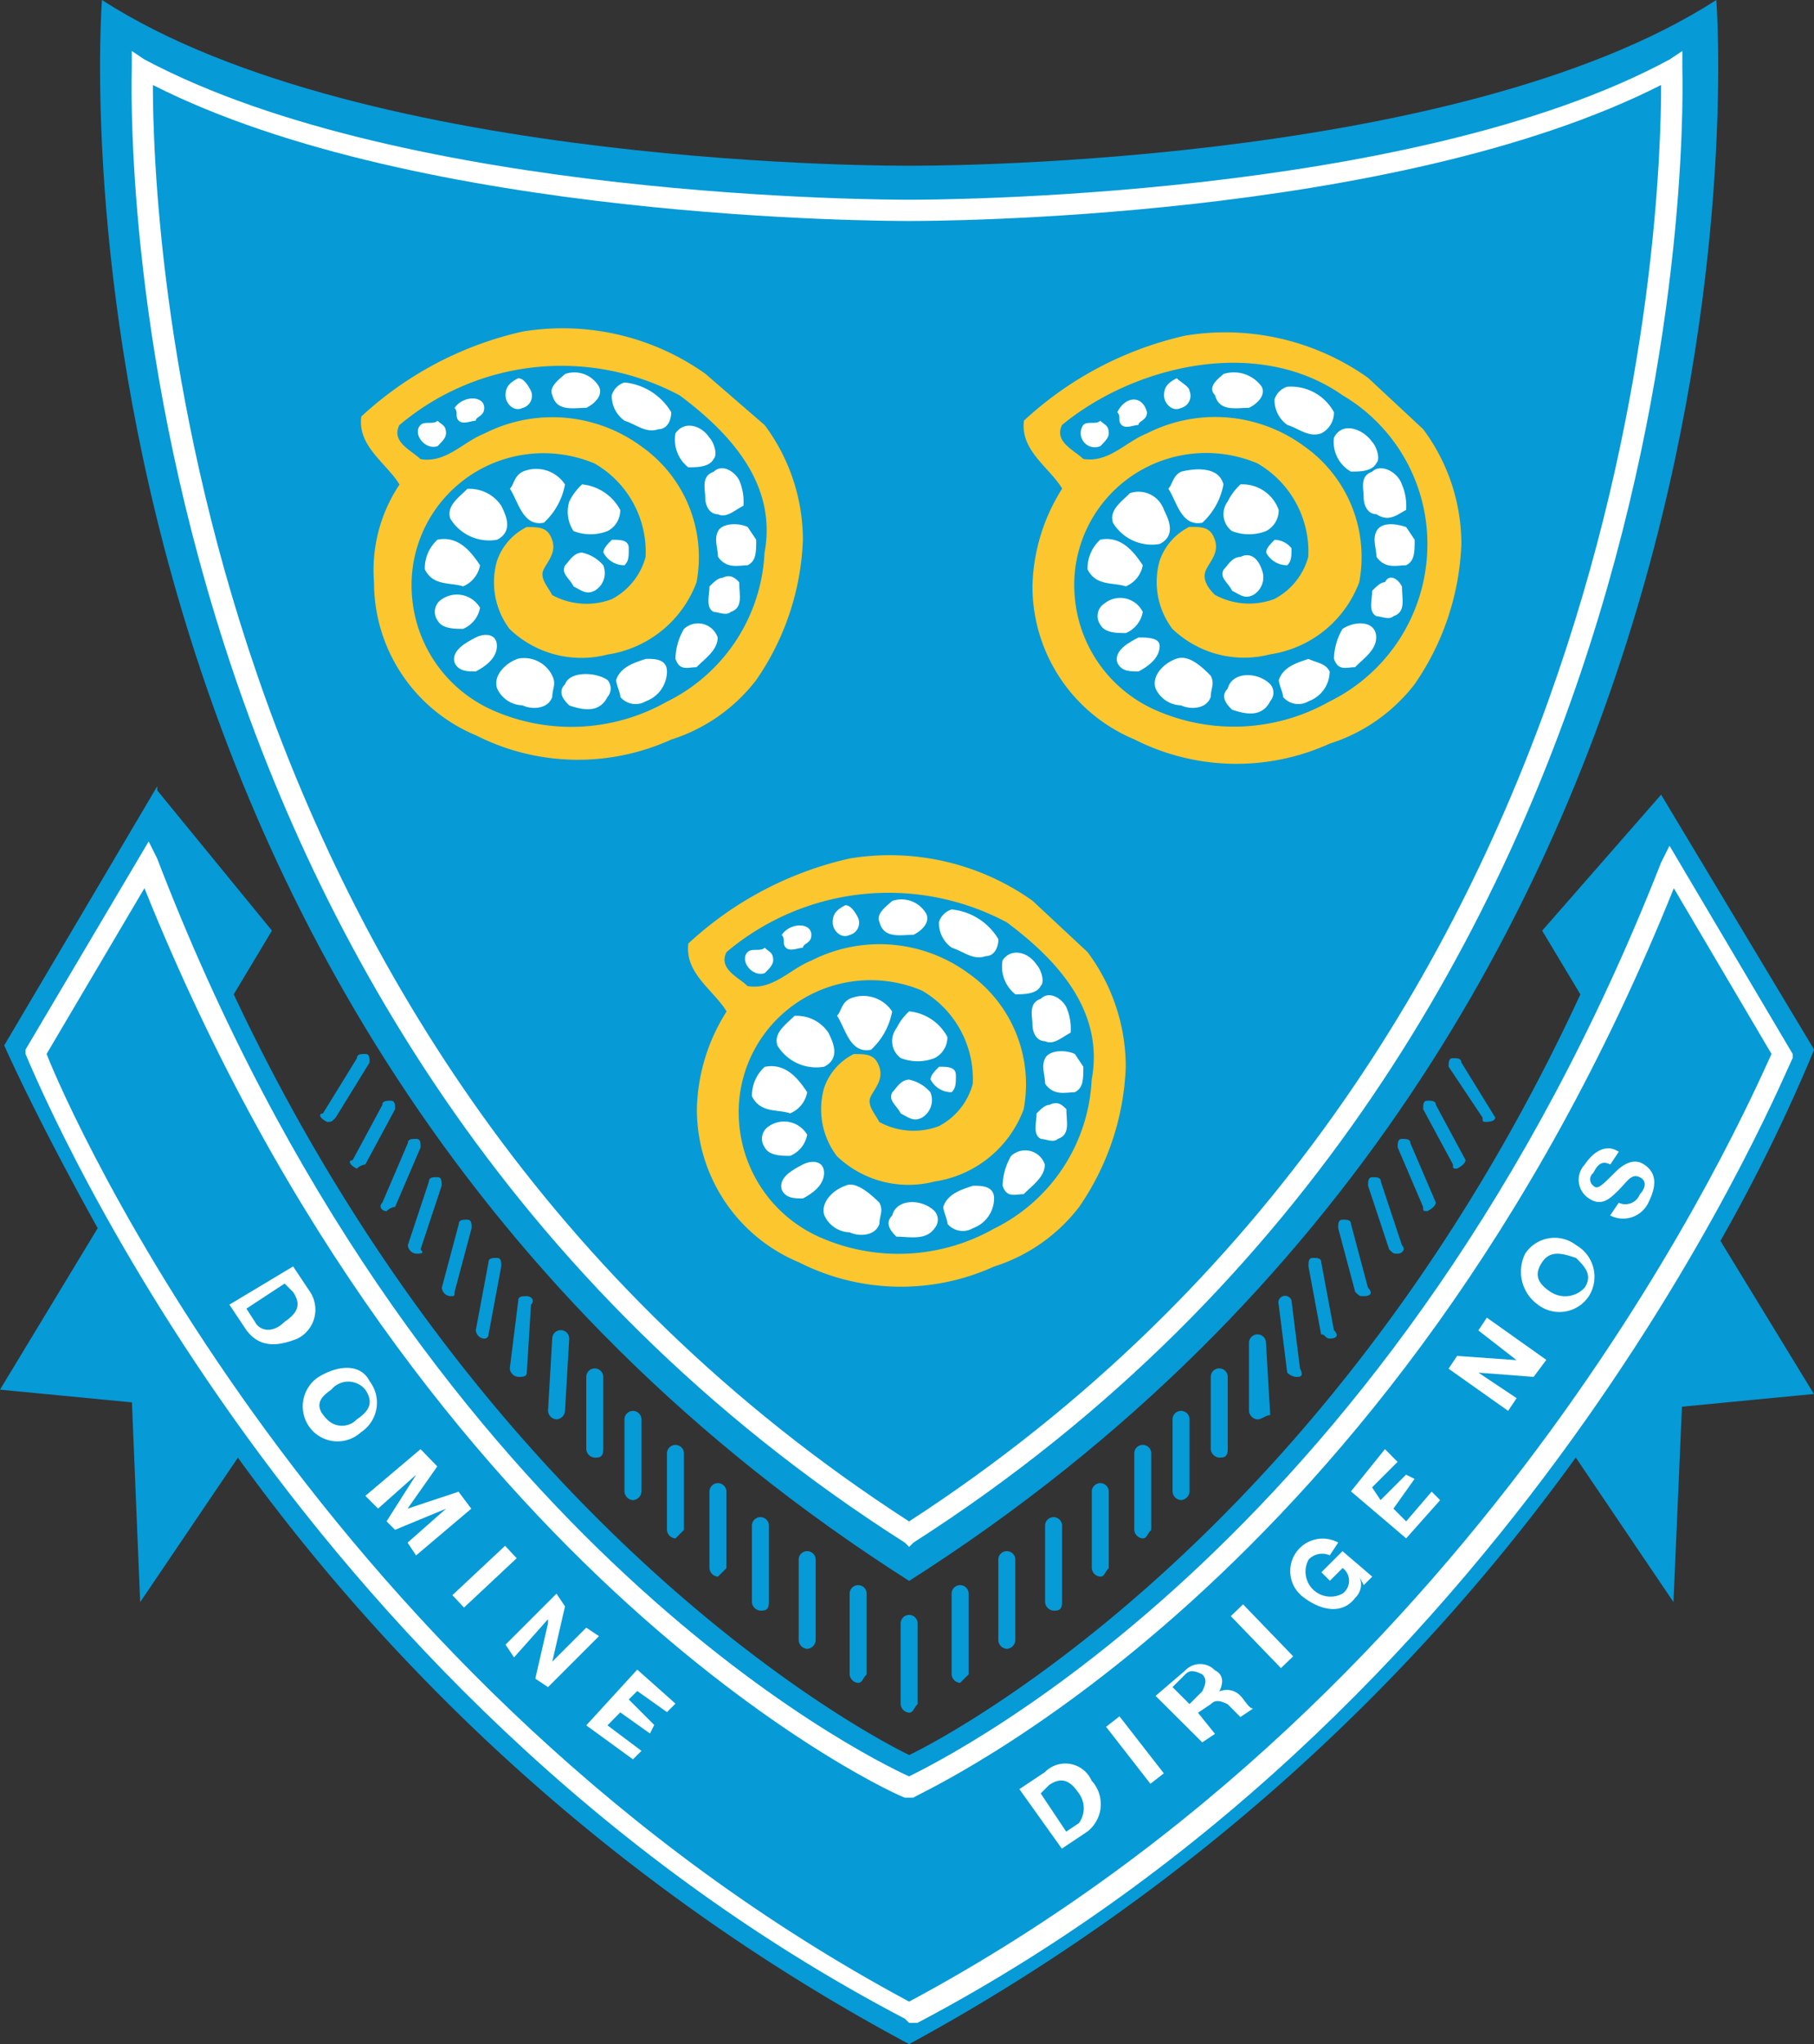 <svg id="sthildas-logo-hoz-rgb" xmlns="http://www.w3.org/2000/svg" width="34.373" height="38.72" viewBox="0 0 34.373 38.72">
  <rect x="0" y="0" width="34.373" height="38.72" fill="#333333" stroke="none"/>
  <g id="Group_6824" data-name="Group 6824" transform="translate(0 0)">
    <g id="Group_6818" data-name="Group 6818">
      <path id="Path_179" data-name="Path 179" d="M30.546,23.344l-.724-1.207,2.254-2.576,2.9,4.83A32.791,32.791,0,0,1,33.2,28.013l1.771,2.9-2.5.241-.161,3.7-1.851-2.737A37.916,37.916,0,0,1,17.827,43.228,37.482,37.482,0,0,1,5.108,32.119L3.256,34.856,3.1,31.072.6,30.831l1.851-3.059C1.244,25.6.68,24.31.68,24.31l2.9-4.91v.08l2.173,2.656-.724,1.207c5.071,10.787,12.8,14.409,12.8,14.409S25.555,34.131,30.546,23.344Z" transform="translate(-0.6 -4.508)" fill="#069ad7"/>
      <path id="Path_180" data-name="Path 180" d="M18.286,4.039S7.982,4.12,2.991.9c0,0-1.529,19.239,15.295,29.946C35.11,20.139,33.581.9,33.581.9,28.59,4.12,18.286,4.039,18.286,4.039Z" transform="translate(-1.059 -0.9)" fill="#069ad7"/>
      <g id="Group_6814" data-name="Group 6814" transform="translate(2.492 0.966)">
        <path id="Path_181" data-name="Path 181" d="M18.43,30.436l-.08-.08C3.055,20.615,3.7,2.663,3.7,2.422V2.1l.241.161C8.931,4.917,18.028,4.917,18.43,4.917s9.5,0,14.409-2.656l.242-.161v.322c0,.161.644,18.193-14.57,27.933ZM4.1,2.744c0,2.415.483,18.273,14.329,27.209C32.2,21.017,32.679,5.159,32.679,2.744,27.607,5.32,18.833,5.32,18.43,5.32S9.173,5.32,4.1,2.744Z" transform="translate(-3.695 -2.1)" fill="#fff"/>
      </g>
      <g id="Group_6815" data-name="Group 6815" transform="translate(0.483 15.939)">
        <path id="Path_182" data-name="Path 182" d="M17.944,43.079,17.863,43C6.03,36.8,1.28,24.886,1.2,24.725v-.081L3.534,20.7l.161.322c4.91,12.8,13.363,16.985,14.248,17.388.8-.4,9.257-4.588,14.248-17.307l.161-.322,2.334,3.944v.08c-.08.081-4.83,12.075-16.583,18.273ZM1.6,24.725C2,25.771,6.835,36.719,17.944,42.676c11.109-5.957,15.858-16.9,16.341-17.951l-1.851-3.139C27.121,34.787,18.1,38.732,18.024,38.812h-.161c-.08,0-9.1-4.025-14.409-17.227Z" transform="translate(-1.2 -20.7)" fill="#fff"/>
      </g>
      <g id="Group_6816" data-name="Group 6816" transform="translate(4.347 23.989)">
        <path id="Path_183" data-name="Path 183" d="M6,31.424l.322.483c.241.322.563.322.966.161a.613.613,0,0,0,.241-.885L7.207,30.7Zm1.046-.4.161.161c.161.241.081.4-.161.563-.241.241-.483.161-.563,0L6.322,31.5Z" transform="translate(-6 -30.7)" fill="#fff"/>
        <path id="Path_184" data-name="Path 184" d="M8.027,33.258a.668.668,0,0,0-.161.966.657.657,0,0,0,.966.08.668.668,0,0,0,.161-.966C8.832,33.017,8.429,33.017,8.027,33.258Zm.241.241a.417.417,0,0,1,.644,0c.161.242.08.4-.161.563a.389.389,0,0,1-.563,0C7.946,33.822,8.027,33.661,8.268,33.5Z" transform="translate(-6.337 -31.165)" fill="#fff"/>
        <path id="Path_185" data-name="Path 185" d="M9.2,35.885l.241.241.724-.644h0l-.563.885.161.161.966-.4h0L10,36.771l.161.242,1.046-.885-.241-.322L10,36.127h0l.563-.8L10.246,35Z" transform="translate(-6.624 -31.539)" fill="#fff"/>
        <rect id="Rectangle_105" data-name="Rectangle 105" width="0.322" height="1.368" transform="translate(4.445 6.462) rotate(-133.116)" fill="#fff"/>
        <path id="Path_186" data-name="Path 186" d="M12.5,39.366l.161.242.644-.724v.08l-.241,1.046.241.161.966-.966-.241-.161-.644.644h0l.241-1.046-.161-.242Z" transform="translate(-7.268 -32.202)" fill="#fff"/>
        <path id="Path_187" data-name="Path 187" d="M14.4,41.246l.885.644.161-.161-.644-.483L15.044,41l.563.4.081-.161-.483-.483.161-.161.563.4.161-.161-.724-.644Z" transform="translate(-7.638 -32.553)" fill="#fff"/>
      </g>
      <g id="Group_6817" data-name="Group 6817" transform="translate(19.32 21.75)">
        <path id="Path_188" data-name="Path 188" d="M25.4,44.009l.483-.322a.657.657,0,0,0,.081-.966.543.543,0,0,0-.885-.161l-.483.322ZM25,42.963l.161-.161c.241-.161.4-.08.563.161a.479.479,0,0,1,0,.563l-.241.161Z" transform="translate(-24.6 -30.742)" fill="#fff"/>
        <rect id="Rectangle_106" data-name="Rectangle 106" width="0.322" height="1.368" transform="translate(2.733 11.841) rotate(142.104)" fill="#fff"/>
        <path id="Path_189" data-name="Path 189" d="M28.685,41.539l.241-.161-.322-.4.241-.161c.08-.08.161-.08.322,0l.241.242.241-.161c-.08,0-.161-.161-.241-.242a.354.354,0,0,0-.4-.08h0c.081-.161.081-.322-.081-.4a.389.389,0,0,0-.563,0l-.563.483Zm-.563-1.047.241-.241c.081-.08.161-.08.322,0,.08.081.08.161,0,.322l-.241.241Z" transform="translate(-25.224 -30.285)" fill="#fff"/>
        <rect id="Rectangle_107" data-name="Rectangle 107" width="0.322" height="1.368" transform="translate(5.184 9.624) rotate(136.021)" fill="#fff"/>
        <path id="Path_190" data-name="Path 190" d="M32.358,37.984l.161-.161-.563-.483-.4.4.161.161.241-.241a.3.3,0,0,1,0,.483.474.474,0,0,1-.644-.644.354.354,0,0,1,.4-.08l.161-.241a.615.615,0,0,0-.644,1.046c.322.242.724.322.966,0a.354.354,0,0,0,.08-.4Z" transform="translate(-25.837 -29.708)" fill="#fff"/>
        <path id="Path_191" data-name="Path 191" d="M33.446,36.69l.644-.724-.161-.161-.483.563-.241-.241.4-.563-.161-.081-.483.483-.161-.242.483-.483L33.044,35l-.644.8Z" transform="translate(-26.121 -29.3)" fill="#fff"/>
        <path id="Path_192" data-name="Path 192" d="M35.827,33.671l.161-.241-.724-.483h0l1.046.08.241-.322-1.127-.8-.161.242.724.563h0l-1.127-.08-.161.242Z" transform="translate(-26.57 -28.696)" fill="#fff"/>
        <path id="Path_193" data-name="Path 193" d="M36.722,31.293a.668.668,0,0,0,.966-.161.689.689,0,0,0-.241-.966.668.668,0,0,0-.966.161A.768.768,0,0,0,36.722,31.293Zm.241-.241c-.241-.161-.322-.322-.161-.563s.4-.161.644-.08c.161.161.322.322.161.563A.5.5,0,0,1,36.963,31.051Z" transform="translate(-26.901 -28.33)" fill="#fff"/>
        <path id="Path_194" data-name="Path 194" d="M38.356,29.192a.53.53,0,0,0,.724-.241c.161-.322.161-.563-.08-.724s-.483.08-.563.161c-.241.241-.322.322-.4.241a.151.151,0,0,1,0-.241c.081-.161.161-.241.322-.161l.161-.241c-.242-.161-.483,0-.644.241a.419.419,0,0,0,.08.644c.241.161.4,0,.563-.161s.241-.322.4-.241.08.241,0,.322a.294.294,0,0,1-.4.161Z" transform="translate(-27.166 -27.919)" fill="#fff"/>
      </g>
    </g>
    <g id="Group_6819" data-name="Group 6819" transform="translate(6.065 19.964)">
      <path id="Path_195" data-name="Path 195" d="M21.961,40.751a.173.173,0,0,1-.161-.161V39.061a.161.161,0,1,1,.322,0V40.59C22.041,40.671,22.041,40.751,21.961,40.751Z" transform="translate(-10.799 -28.274)" fill="#069ad7"/>
      <path id="Path_196" data-name="Path 196" d="M20.761,40.051a.173.173,0,0,1-.161-.161V38.361a.161.161,0,1,1,.322,0V39.89C20.841,39.971,20.841,40.051,20.761,40.051Z" transform="translate(-10.565 -28.138)" fill="#069ad7"/>
      <path id="Path_197" data-name="Path 197" d="M19.561,39.251a.173.173,0,0,1-.161-.161V37.561a.161.161,0,1,1,.322,0V39.09A.173.173,0,0,1,19.561,39.251Z" transform="translate(-10.331 -27.982)" fill="#069ad7"/>
      <path id="Path_198" data-name="Path 198" d="M18.461,38.371a.173.173,0,0,1-.161-.161V36.761a.161.161,0,1,1,.322,0V38.21C18.622,38.371,18.541,38.371,18.461,38.371Z" transform="translate(-10.117 -27.826)" fill="#069ad7"/>
      <path id="Path_199" data-name="Path 199" d="M17.461,37.571a.173.173,0,0,1-.161-.161V35.961a.161.161,0,1,1,.322,0V37.41Z" transform="translate(-9.922 -27.67)" fill="#069ad7"/>
      <path id="Path_200" data-name="Path 200" d="M16.461,36.671a.173.173,0,0,1-.161-.161V35.061a.161.161,0,0,1,.322,0V36.51Z" transform="translate(-9.727 -27.494)" fill="#069ad7"/>
      <path id="Path_201" data-name="Path 201" d="M15.461,35.79a.173.173,0,0,1-.161-.161V34.261a.161.161,0,1,1,.322,0v1.368A.173.173,0,0,1,15.461,35.79Z" transform="translate(-9.532 -27.338)" fill="#069ad7"/>
      <path id="Path_202" data-name="Path 202" d="M14.561,34.79a.173.173,0,0,1-.161-.161V33.261a.161.161,0,1,1,.322,0v1.368C14.722,34.79,14.641,34.79,14.561,34.79Z" transform="translate(-9.356 -27.143)" fill="#069ad7"/>
      <path id="Path_203" data-name="Path 203" d="M13.661,33.89h0a.173.173,0,0,1-.161-.161l.08-1.368a.161.161,0,0,1,.322,0l-.08,1.368A.173.173,0,0,1,13.661,33.89Z" transform="translate(-9.181 -26.968)" fill="#069ad7"/>
      <path id="Path_204" data-name="Path 204" d="M12.761,32.929h0a.173.173,0,0,1-.161-.161l.161-1.288c0-.08.08-.08.161-.08s.161.08.08.161l-.08,1.288C12.922,32.929,12.841,32.929,12.761,32.929Z" transform="translate(-9.005 -26.812)" fill="#069ad7"/>
      <path id="Path_205" data-name="Path 205" d="M11.961,32.029h0a.173.173,0,0,1-.161-.161l.241-1.288c0-.08.08-.08.161-.08s.08.08.08.161l-.241,1.288A.079.079,0,0,1,11.961,32.029Z" transform="translate(-8.849 -26.636)" fill="#069ad7"/>
      <path id="Path_206" data-name="Path 206" d="M11.161,31.049h0A.173.173,0,0,1,11,30.888l.322-1.207c0-.081.08-.081.161-.081s.081.081.081.161l-.322,1.207C11.241,31.049,11.241,31.049,11.161,31.049Z" transform="translate(-8.693 -26.461)" fill="#069ad7"/>
      <path id="Path_207" data-name="Path 207" d="M10.361,30.049h0a.173.173,0,0,1-.161-.161l.4-1.207c0-.081.08-.081.161-.081s.08.081.08.161l-.4,1.207C10.522,30.049,10.441,30.049,10.361,30.049Z" transform="translate(-8.537 -26.266)" fill="#069ad7"/>
      <path id="Path_208" data-name="Path 208" d="M9.672,29.068h0c-.08,0-.161-.08-.08-.161l.483-1.127c0-.081.08-.081.161-.081s.081.081.081.161l-.483,1.127A.281.281,0,0,0,9.672,29.068Z" transform="translate(-8.412 -26.09)" fill="#069ad7"/>
      <path id="Path_209" data-name="Path 209" d="M8.968,28.088h0c-.161-.081-.161-.161-.08-.161l.563-1.046c0-.08.08-.08.161-.08s.08.08.08.161l-.563,1.046A.281.281,0,0,0,8.968,28.088Z" transform="translate(-8.271 -25.915)" fill="#069ad7"/>
      <path id="Path_210" data-name="Path 210" d="M8.268,26.988h0c-.161-.08-.161-.161-.08-.161l.644-1.046c0-.081.081-.081.161-.081s.08.081.08.161l-.644,1.046C8.348,26.988,8.348,26.988,8.268,26.988Z" transform="translate(-8.134 -25.7)" fill="#069ad7"/>
    </g>
    <g id="Group_6820" data-name="Group 6820" transform="translate(18.032 20.044)">
      <path id="Path_211" data-name="Path 211" d="M23.161,40.051A.173.173,0,0,1,23,39.89V38.361a.161.161,0,1,1,.322,0V39.89Z" transform="translate(-23 -28.218)" fill="#069ad7"/>
      <path id="Path_212" data-name="Path 212" d="M24.261,39.251a.173.173,0,0,1-.161-.161V37.561a.161.161,0,1,1,.322,0V39.09A.173.173,0,0,1,24.261,39.251Z" transform="translate(-23.215 -28.062)" fill="#069ad7"/>
      <path id="Path_213" data-name="Path 213" d="M25.361,38.371a.173.173,0,0,1-.161-.161V36.761a.161.161,0,1,1,.322,0V38.21C25.522,38.371,25.441,38.371,25.361,38.371Z" transform="translate(-23.429 -27.906)" fill="#069ad7"/>
      <path id="Path_214" data-name="Path 214" d="M26.461,37.571a.173.173,0,0,1-.161-.161V35.961a.161.161,0,0,1,.322,0V37.41C26.542,37.49,26.542,37.571,26.461,37.571Z" transform="translate(-23.644 -27.75)" fill="#069ad7"/>
      <path id="Path_215" data-name="Path 215" d="M27.461,36.671a.173.173,0,0,1-.161-.161V35.061a.161.161,0,0,1,.322,0V36.51C27.541,36.59,27.541,36.671,27.461,36.671Z" transform="translate(-23.839 -27.575)" fill="#069ad7"/>
      <path id="Path_216" data-name="Path 216" d="M28.361,35.79a.173.173,0,0,1-.161-.161V34.261a.161.161,0,1,1,.322,0v1.368A.173.173,0,0,1,28.361,35.79Z" transform="translate(-24.014 -27.419)" fill="#069ad7"/>
      <path id="Path_217" data-name="Path 217" d="M29.261,34.79a.173.173,0,0,1-.161-.161V33.261a.161.161,0,1,1,.322,0v1.368C29.422,34.79,29.341,34.79,29.261,34.79Z" transform="translate(-24.19 -27.224)" fill="#069ad7"/>
      <path id="Path_218" data-name="Path 218" d="M30.161,33.91A.173.173,0,0,1,30,33.749V32.461a.161.161,0,1,1,.322,0l.08,1.368c-.08,0-.161.081-.242.081Z" transform="translate(-24.365 -27.068)" fill="#069ad7"/>
      <path id="Path_219" data-name="Path 219" d="M31.022,32.929a.281.281,0,0,1-.161-.081L30.7,31.561a.127.127,0,0,1,.242-.08l.161,1.288c.081.161,0,.161-.08.161Z" transform="translate(-24.502 -26.892)" fill="#069ad7"/>
      <path id="Path_220" data-name="Path 220" d="M31.8,32.029c-.08,0-.08-.081-.161-.081L31.4,30.661c0-.081,0-.161.08-.161s.161,0,.161.08l.241,1.288c.08.08.08.161-.081.161Z" transform="translate(-24.638 -26.717)" fill="#069ad7"/>
      <path id="Path_221" data-name="Path 221" d="M32.583,31.049c-.08,0-.08,0-.161-.081L32.1,29.761c0-.08,0-.161.081-.161s.161,0,.161.081l.322,1.207c.08.08.08.161-.081.161Z" transform="translate(-24.775 -26.541)" fill="#069ad7"/>
      <path id="Path_222" data-name="Path 222" d="M33.363,30.049c-.08,0-.08,0-.161-.08l-.4-1.207c0-.08,0-.161.081-.161s.161,0,.161.081l.4,1.207c.081.081,0,.161-.08.161Z" transform="translate(-24.911 -26.346)" fill="#069ad7"/>
      <path id="Path_223" data-name="Path 223" d="M34.063,29.068c-.081,0-.081,0-.081-.08L33.5,27.861c0-.08,0-.161.08-.161s.161,0,.161.081l.483,1.127s0,.08-.161.161Z" transform="translate(-25.048 -26.171)" fill="#069ad7"/>
      <path id="Path_224" data-name="Path 224" d="M34.744,28.088c-.08,0-.08,0-.08-.081L34.1,26.961c0-.081,0-.161.08-.161s.161,0,.161.08l.563,1.046s0,.08-.161.161Z" transform="translate(-25.165 -25.995)" fill="#069ad7"/>
      <path id="Path_225" data-name="Path 225" d="M35.424,27.007c-.081,0-.081,0-.081-.08l-.644-.966c0-.081,0-.161.08-.161s.161,0,.161.08l.644,1.046s0,.08-.161.08Z" transform="translate(-25.282 -25.8)" fill="#069ad7"/>
    </g>
    <path id="Path_226" data-name="Path 226" d="M30.736,9.915c-1.61-1.127-3.944-.563-5.313.563-.161.322.241.483.4.644.483.08.8-.322,1.207-.483a2.846,2.846,0,0,1,2.978.241,2.566,2.566,0,0,1,1.046,2.576,2.137,2.137,0,0,1-1.69,1.368,1.963,1.963,0,0,1-1.851-.483,1.472,1.472,0,0,1-.242-1.288,1.117,1.117,0,0,1,.563-.644c.241,0,.4,0,.483.241s-.08.4-.161.563,0,.322.161.483a1.361,1.361,0,0,0,1.127.08,1.279,1.279,0,0,0,.644-.8,1.931,1.931,0,0,0-.966-1.771,2.5,2.5,0,0,0-3.461,2.5,2.58,2.58,0,0,0,1.529,2.173,3.678,3.678,0,0,0,3.3-.161,3.315,3.315,0,0,0,1.851-2.817A3.27,3.27,0,0,0,30.736,9.915Zm1.529.644a3.639,3.639,0,0,1,.724,2.173,4.987,4.987,0,0,1-.885,2.656,3.276,3.276,0,0,1-1.61,1.127,4.27,4.27,0,0,1-3.7-.08,3.138,3.138,0,0,1-1.932-2.9,3.582,3.582,0,0,1,.563-1.851c-.241-.4-.8-.724-.724-1.288a6.632,6.632,0,0,1,3.059-1.61,4.674,4.674,0,0,1,3.461.8Z" transform="translate(-5.298 -2.429)" fill="#fcc62e"/>
    <path id="Path_227" data-name="Path 227" d="M15.136,9.9a4.761,4.761,0,0,0-5.313.563c-.161.322.241.483.4.644.483.08.8-.322,1.207-.483a2.846,2.846,0,0,1,2.978.241,2.566,2.566,0,0,1,1.046,2.576,2.137,2.137,0,0,1-1.69,1.368,1.963,1.963,0,0,1-1.851-.483,1.472,1.472,0,0,1-.241-1.288,1.117,1.117,0,0,1,.563-.644c.241,0,.4,0,.483.241s-.08.4-.161.563.08.322.161.483a1.361,1.361,0,0,0,1.127.08,1.279,1.279,0,0,0,.644-.8,1.931,1.931,0,0,0-.966-1.771,2.5,2.5,0,0,0-3.461,2.5,2.58,2.58,0,0,0,1.529,2.173,3.678,3.678,0,0,0,3.3-.161,3.315,3.315,0,0,0,1.851-2.817C16.987,11.586,16.1,10.62,15.136,9.9Zm1.61.563a3.639,3.639,0,0,1,.724,2.173,4.987,4.987,0,0,1-.885,2.656,3.276,3.276,0,0,1-1.61,1.127,4.27,4.27,0,0,1-3.7-.08,3.138,3.138,0,0,1-1.932-2.9,2.917,2.917,0,0,1,.483-1.851c-.241-.4-.8-.724-.724-1.288a6.632,6.632,0,0,1,3.059-1.61,4.674,4.674,0,0,1,3.461.8Z" transform="translate(-2.256 -2.41)" fill="#fcc62e"/>
    <path id="Path_228" data-name="Path 228" d="M22.836,22.3a4.761,4.761,0,0,0-5.313.563c-.161.322.241.483.4.644.483.08.8-.322,1.207-.483a2.846,2.846,0,0,1,2.978.241,2.566,2.566,0,0,1,1.046,2.576,2.137,2.137,0,0,1-1.69,1.368,1.963,1.963,0,0,1-1.851-.483,1.472,1.472,0,0,1-.241-1.288,1.117,1.117,0,0,1,.563-.644c.241,0,.4,0,.483.241s-.08.4-.161.563.08.322.161.483a1.361,1.361,0,0,0,1.127.08,1.279,1.279,0,0,0,.644-.8,1.931,1.931,0,0,0-.966-1.771,2.5,2.5,0,0,0-3.461,2.5,2.58,2.58,0,0,0,1.529,2.173,3.678,3.678,0,0,0,3.3-.161,3.315,3.315,0,0,0,1.851-2.817C24.687,23.986,23.8,23.02,22.836,22.3Zm1.529.563a3.639,3.639,0,0,1,.724,2.173,4.987,4.987,0,0,1-.885,2.656,3.275,3.275,0,0,1-1.61,1.127,4.27,4.27,0,0,1-3.7-.081,3.138,3.138,0,0,1-1.932-2.9,3.582,3.582,0,0,1,.563-1.851c-.241-.4-.8-.724-.724-1.288a6.632,6.632,0,0,1,3.059-1.61,4.674,4.674,0,0,1,3.461.8Z" transform="translate(-3.757 -4.828)" fill="#fcc62e"/>
    <g id="Group_6821" data-name="Group 6821" transform="translate(20.475 7.054)">
      <path id="Path_229" data-name="Path 229" d="M31.666,16.642a.605.605,0,0,1-.4.563.379.379,0,0,1-.483-.08c0-.08-.081-.241-.081-.322.081-.241.322-.322.563-.4C31.424,16.481,31.585,16.481,31.666,16.642Z" transform="translate(-26.945 -10.976)" fill="#fff"/>
      <path id="Path_230" data-name="Path 230" d="M30.072,9.934c.08.161-.08.322-.241.4-.241,0-.563.08-.644-.241-.161-.161.08-.322.161-.4A.649.649,0,0,1,30.072,9.934Z" transform="translate(-26.639 -9.663)" fill="#fff"/>
      <path id="Path_231" data-name="Path 231" d="M28.483,10.041a.238.238,0,0,1-.161.322c-.161.08-.322-.08-.322-.241s.08-.241.241-.322C28.322,9.88,28.483,9.961,28.483,10.041Z" transform="translate(-26.418 -9.689)" fill="#fff"/>
      <path id="Path_232" data-name="Path 232" d="M31.727,10.483a.443.443,0,0,1-.241.4c-.241.08-.4-.08-.644-.161a.574.574,0,0,1-.241-.483A.363.363,0,0,1,30.841,10,.925.925,0,0,1,31.727,10.483Z" transform="translate(-26.925 -9.728)" fill="#fff"/>
      <path id="Path_233" data-name="Path 233" d="M27.463,10.541c0,.161-.161.161-.161.241-.08,0-.241.08-.322,0s0-.161-.08-.241C27.061,10.22,27.383,10.22,27.463,10.541Z" transform="translate(-26.204 -9.787)" fill="#fff"/>
      <path id="Path_234" data-name="Path 234" d="M32.724,11.237c.08.08.161.322.08.4-.08.161-.322.161-.483.161A.643.643,0,0,1,32,11.156C32.161,10.834,32.563,11,32.724,11.237Z" transform="translate(-27.198 -9.919)" fill="#fff"/>
      <path id="Path_235" data-name="Path 235" d="M29.146,12.231a1.307,1.307,0,0,1-.4.724c-.4.08-.483-.4-.644-.644.08-.08.08-.241.241-.322C28.663,11.909,29.066,11.909,29.146,12.231Z" transform="translate(-26.438 -10.108)" fill="#fff"/>
      <path id="Path_236" data-name="Path 236" d="M33.421,12.226a1.021,1.021,0,0,1,.08.483c-.161.08-.322.241-.563.08-.161,0-.241-.161-.241-.322s-.081-.4.161-.483C33.019,11.823,33.341,11.984,33.421,12.226Z" transform="translate(-27.332 -10.103)" fill="#fff"/>
      <path id="Path_237" data-name="Path 237" d="M30.445,12.783a.443.443,0,0,1-.241.4.889.889,0,0,1-.644,0,.4.4,0,0,1-.08-.563,1.111,1.111,0,0,1,.241-.322A.73.73,0,0,1,30.445,12.783Z" transform="translate(-26.69 -10.177)" fill="#fff"/>
      <path id="Path_238" data-name="Path 238" d="M27.762,12.817c.08.161.241.483-.081.644a.861.861,0,0,1-.885-.4c-.08-.241.161-.4.322-.563A.509.509,0,0,1,27.762,12.817Z" transform="translate(-26.181 -10.211)" fill="#fff"/>
      <path id="Path_239" data-name="Path 239" d="M33.716,13.529c0,.241,0,.4-.161.483-.161,0-.4.08-.563-.161,0-.161-.08-.322,0-.483s.322-.161.563-.08Z" transform="translate(-27.385 -10.359)" fill="#fff"/>
      <path id="Path_240" data-name="Path 240" d="M27.246,14.08a.535.535,0,0,1-.322.4c-.241-.08-.563,0-.724-.322a.731.731,0,0,1,.241-.563C26.844,13.516,27.085,13.838,27.246,14.08Z" transform="translate(-26.067 -10.427)" fill="#fff"/>
      <path id="Path_241" data-name="Path 241" d="M30.883,13.761c0,.161,0,.241-.08.322a.443.443,0,0,1-.4-.241c0-.08.081-.161.161-.241A.418.418,0,0,1,30.883,13.761Z" transform="translate(-26.886 -10.43)" fill="#fff"/>
      <path id="Path_242" data-name="Path 242" d="M30.119,14.234a.387.387,0,0,1-.161.483c-.161.08-.241,0-.4-.08-.08-.161-.241-.241-.161-.4.081-.08.161-.241.322-.241C29.878,13.912,30.039,13.993,30.119,14.234Z" transform="translate(-26.686 -10.501)" fill="#fff"/>
      <path id="Path_243" data-name="Path 243" d="M33.459,14.659c0,.241.081.483-.161.563-.08.08-.241,0-.322,0-.161-.08-.08-.322-.08-.483.08-.08.161-.161.241-.161C33.217,14.418,33.378,14.5,33.459,14.659Z" transform="translate(-27.369 -10.604)" fill="#fff"/>
      <path id="Path_244" data-name="Path 244" d="M27.292,15.235a.535.535,0,0,1-.322.4c-.161,0-.4,0-.483-.161a.28.28,0,0,1,.08-.4A.475.475,0,0,1,27.292,15.235Z" transform="translate(-26.113 -10.697)" fill="#fff"/>
      <path id="Path_245" data-name="Path 245" d="M32.8,15.835c0,.241-.241.4-.4.563-.161,0-.322.081-.4-.161a1.163,1.163,0,0,1,.161-.563C32.4,15.513,32.8,15.513,32.8,15.835Z" transform="translate(-27.198 -10.814)" fill="#fff"/>
      <path id="Path_246" data-name="Path 246" d="M27.7,16.061c0,.241-.241.4-.4.483-.161,0-.322,0-.4-.161-.08-.241.241-.4.4-.483C27.46,15.9,27.7,15.9,27.7,16.061Z" transform="translate(-26.201 -10.879)" fill="#fff"/>
      <path id="Path_247" data-name="Path 247" d="M28.843,16.718c.08.161,0,.241,0,.4-.081.241-.4.241-.563.161a.544.544,0,0,1-.483-.322c-.08-.241.161-.483.4-.563S28.682,16.557,28.843,16.718Z" transform="translate(-26.376 -10.972)" fill="#fff"/>
      <path id="Path_248" data-name="Path 248" d="M30.288,16.958a.245.245,0,0,1,0,.322c-.161.322-.483.241-.724.161-.08-.08-.241-.241-.08-.4C29.564,16.717,30.047,16.717,30.288,16.958Z" transform="translate(-26.694 -11.052)" fill="#fff"/>
      <path id="Path_249" data-name="Path 249" d="M26.087,10.88c.08-.08.241,0,.322-.08.08.08.161.08.161.241,0,.08-.08.161-.161.241A.268.268,0,0,1,26.087,10.88Z" transform="translate(-26.035 -9.884)" fill="#fff"/>
    </g>
    <g id="Group_6822" data-name="Group 6822" transform="translate(7.917 7.054)">
      <path id="Path_250" data-name="Path 250" d="M16.066,16.642a.605.605,0,0,1-.4.563.379.379,0,0,1-.483-.08c0-.08-.08-.241-.08-.322.08-.241.322-.322.563-.4C15.824,16.4,16.066,16.4,16.066,16.642Z" transform="translate(-11.345 -10.976)" fill="#fff"/>
      <path id="Path_251" data-name="Path 251" d="M14.482,9.934c.08.161-.081.322-.241.4-.241,0-.563.08-.644-.241-.08-.161.161-.322.241-.4A.539.539,0,0,1,14.482,9.934Z" transform="translate(-11.048 -9.663)" fill="#fff"/>
      <path id="Path_252" data-name="Path 252" d="M12.983,10.041a.238.238,0,0,1-.161.322c-.161.08-.322-.08-.322-.241s.081-.241.241-.322Q12.862,9.8,12.983,10.041Z" transform="translate(-10.838 -9.689)" fill="#fff"/>
      <path id="Path_253" data-name="Path 253" d="M16.127,10.463c0,.161-.08.322-.241.322-.241.08-.4-.08-.644-.161A.574.574,0,0,1,15,10.141a.363.363,0,0,1,.241-.241A1.161,1.161,0,0,1,16.127,10.463Z" transform="translate(-11.325 -9.709)" fill="#fff"/>
      <path id="Path_254" data-name="Path 254" d="M11.863,10.456c0,.161-.161.161-.161.241-.08,0-.241.08-.322,0s0-.161-.08-.241C11.461,10.215,11.863,10.215,11.863,10.456Z" transform="translate(-10.604 -9.782)" fill="#fff"/>
      <path id="Path_255" data-name="Path 255" d="M17.144,11.145c.081.08.161.322.081.4-.081.161-.322.161-.483.161a.667.667,0,0,1-.241-.644C16.661,10.823,16.983,10.9,17.144,11.145Z" transform="translate(-11.618 -9.908)" fill="#fff"/>
      <path id="Path_256" data-name="Path 256" d="M13.646,12.231a1.307,1.307,0,0,1-.4.724c-.4.08-.483-.4-.644-.644.08-.08.08-.241.241-.322A.652.652,0,0,1,13.646,12.231Z" transform="translate(-10.857 -10.108)" fill="#fff"/>
      <path id="Path_257" data-name="Path 257" d="M17.841,12.145a1.021,1.021,0,0,1,.08.483c-.161.08-.322.241-.483.161-.161,0-.241-.161-.241-.322s-.081-.4.161-.483C17.519,11.823,17.76,11.984,17.841,12.145Z" transform="translate(-11.751 -10.102)" fill="#fff"/>
      <path id="Path_258" data-name="Path 258" d="M14.958,12.783a.443.443,0,0,1-.241.4.889.889,0,0,1-.644,0,.661.661,0,0,1-.08-.563,1.111,1.111,0,0,1,.241-.322A.925.925,0,0,1,14.958,12.783Z" transform="translate(-11.122 -10.177)" fill="#fff"/>
      <path id="Path_259" data-name="Path 259" d="M12.162,12.722c.081.161.241.483-.08.644a.861.861,0,0,1-.885-.4c-.08-.241.161-.4.322-.563A.72.72,0,0,1,12.162,12.722Z" transform="translate(-10.581 -10.196)" fill="#fff"/>
      <path id="Path_260" data-name="Path 260" d="M18.216,13.529c0,.241,0,.4-.161.483-.161,0-.4.08-.563-.161,0-.161-.08-.322,0-.483s.4-.161.563-.08Z" transform="translate(-11.804 -10.359)" fill="#fff"/>
      <path id="Path_261" data-name="Path 261" d="M11.646,14.08a.535.535,0,0,1-.322.4c-.241-.08-.563,0-.724-.322a.731.731,0,0,1,.241-.563C11.244,13.516,11.485,13.838,11.646,14.08Z" transform="translate(-10.467 -10.427)" fill="#fff"/>
      <path id="Path_262" data-name="Path 262" d="M15.283,13.761c0,.161,0,.241-.08.322a.443.443,0,0,1-.4-.241c0-.08.08-.161.161-.241C15.122,13.6,15.283,13.6,15.283,13.761Z" transform="translate(-11.286 -10.43)" fill="#fff"/>
      <path id="Path_263" data-name="Path 263" d="M14.619,14.141a.387.387,0,0,1-.161.483c-.161.08-.241,0-.4-.08-.081-.161-.241-.241-.161-.4.08-.08.161-.241.322-.241A.736.736,0,0,1,14.619,14.141Z" transform="translate(-11.106 -10.489)" fill="#fff"/>
      <path id="Path_264" data-name="Path 264" d="M17.859,14.572c0,.241.081.483-.161.563-.08.08-.241,0-.322,0-.161-.08-.08-.322-.08-.483.08-.08.161-.161.241-.161C17.7,14.411,17.778,14.492,17.859,14.572Z" transform="translate(-11.769 -10.598)" fill="#fff"/>
      <path id="Path_265" data-name="Path 265" d="M11.692,15.141a.535.535,0,0,1-.322.4c-.161,0-.4,0-.483-.161a.28.28,0,0,1,.081-.4A.508.508,0,0,1,11.692,15.141Z" transform="translate(-10.513 -10.683)" fill="#fff"/>
      <path id="Path_266" data-name="Path 266" d="M17.3,15.835c0,.241-.241.4-.4.563-.161,0-.322.081-.4-.161a1.163,1.163,0,0,1,.161-.563A.392.392,0,0,1,17.3,15.835Z" transform="translate(-11.618 -10.814)" fill="#fff"/>
      <path id="Path_267" data-name="Path 267" d="M12.1,16.049c0,.241-.241.4-.4.483-.161,0-.322,0-.4-.161-.08-.241.241-.4.4-.483S12.1,15.808,12.1,16.049Z" transform="translate(-10.601 -10.867)" fill="#fff"/>
      <path id="Path_268" data-name="Path 268" d="M13.343,16.717c.08.161,0,.241,0,.4-.08.241-.4.241-.563.161a.544.544,0,0,1-.483-.322c-.08-.241.161-.483.4-.563A.592.592,0,0,1,13.343,16.717Z" transform="translate(-10.795 -10.971)" fill="#fff"/>
      <path id="Path_269" data-name="Path 269" d="M14.688,16.873a.245.245,0,0,1,0,.322c-.161.322-.483.241-.724.161-.081-.08-.241-.241-.081-.4C13.964,16.712,14.447,16.712,14.688,16.873Z" transform="translate(-11.094 -11.047)" fill="#fff"/>
      <path id="Path_270" data-name="Path 270" d="M10.487,10.88c.081-.08.241,0,.322-.08.08.08.161.08.161.241,0,.08-.081.161-.161.241C10.568,11.363,10.326,11.041,10.487,10.88Z" transform="translate(-10.435 -9.884)" fill="#fff"/>
    </g>
    <g id="Group_6823" data-name="Group 6823" transform="translate(14.116 17.036)">
      <path id="Path_271" data-name="Path 271" d="M23.766,29.041a.605.605,0,0,1-.4.563.379.379,0,0,1-.483-.081c0-.08-.08-.241-.08-.322.08-.241.322-.322.563-.4C23.524,28.8,23.766,28.8,23.766,29.041Z" transform="translate(-19.045 -23.376)" fill="#fff"/>
      <path id="Path_272" data-name="Path 272" d="M22.182,22.334c.08.161-.08.322-.241.4-.241,0-.563.081-.644-.241-.08-.161.161-.322.241-.4A.539.539,0,0,1,22.182,22.334Z" transform="translate(-18.748 -22.063)" fill="#fff"/>
      <path id="Path_273" data-name="Path 273" d="M20.683,22.441a.238.238,0,0,1-.161.322c-.161.08-.322-.081-.322-.241s.08-.241.241-.322Q20.562,22.2,20.683,22.441Z" transform="translate(-18.538 -22.089)" fill="#fff"/>
      <path id="Path_274" data-name="Path 274" d="M23.827,22.863c0,.161-.08.322-.241.322-.241.081-.4-.081-.644-.161a.574.574,0,0,1-.241-.483.363.363,0,0,1,.241-.241A1.161,1.161,0,0,1,23.827,22.863Z" transform="translate(-19.025 -22.109)" fill="#fff"/>
      <path id="Path_275" data-name="Path 275" d="M19.563,22.856c0,.161-.161.161-.161.242-.081,0-.242.08-.322,0s0-.161-.08-.242C19.161,22.615,19.563,22.615,19.563,22.856Z" transform="translate(-18.304 -22.182)" fill="#fff"/>
      <path id="Path_276" data-name="Path 276" d="M24.844,23.545c.08.081.161.322.08.4-.08.161-.322.161-.483.161a.668.668,0,0,1-.241-.644C24.361,23.223,24.683,23.3,24.844,23.545Z" transform="translate(-19.318 -22.308)" fill="#fff"/>
      <path id="Path_277" data-name="Path 277" d="M21.346,24.631a1.307,1.307,0,0,1-.4.724c-.4.081-.483-.4-.644-.644.081-.081.081-.241.241-.322A.652.652,0,0,1,21.346,24.631Z" transform="translate(-18.557 -22.507)" fill="#fff"/>
      <path id="Path_278" data-name="Path 278" d="M25.541,24.545a1.021,1.021,0,0,1,.081.483c-.161.08-.322.241-.483.161-.161,0-.241-.161-.241-.322s-.081-.4.161-.483C25.219,24.223,25.46,24.384,25.541,24.545Z" transform="translate(-19.451 -22.502)" fill="#fff"/>
      <path id="Path_279" data-name="Path 279" d="M22.645,25.183a.443.443,0,0,1-.241.4.889.889,0,0,1-.644,0,.4.4,0,0,1-.081-.563,1.111,1.111,0,0,1,.241-.322A.925.925,0,0,1,22.645,25.183Z" transform="translate(-18.809 -22.577)" fill="#fff"/>
      <path id="Path_280" data-name="Path 280" d="M19.862,25.122c.08.161.241.483-.08.644a.861.861,0,0,1-.885-.4c-.08-.241.161-.4.322-.563A.72.72,0,0,1,19.862,25.122Z" transform="translate(-18.281 -22.596)" fill="#fff"/>
      <path id="Path_281" data-name="Path 281" d="M25.916,25.929c0,.241,0,.4-.161.483-.161,0-.4.08-.563-.161,0-.161-.08-.322,0-.483s.4-.161.563-.08Z" transform="translate(-19.504 -22.759)" fill="#fff"/>
      <path id="Path_282" data-name="Path 282" d="M19.346,26.48a.535.535,0,0,1-.322.4c-.241-.081-.563,0-.724-.322A.731.731,0,0,1,18.541,26C18.944,25.916,19.185,26.238,19.346,26.48Z" transform="translate(-18.167 -22.827)" fill="#fff"/>
      <path id="Path_283" data-name="Path 283" d="M22.983,26.161c0,.161,0,.241-.08.322a.443.443,0,0,1-.4-.241c0-.081.08-.161.161-.241C22.822,26,22.983,26,22.983,26.161Z" transform="translate(-18.986 -22.83)" fill="#fff"/>
      <path id="Path_284" data-name="Path 284" d="M22.319,26.542a.387.387,0,0,1-.161.483c-.161.08-.241,0-.4-.08-.08-.161-.241-.241-.161-.4.08-.081.161-.241.322-.241A.735.735,0,0,1,22.319,26.542Z" transform="translate(-18.806 -22.889)" fill="#fff"/>
      <path id="Path_285" data-name="Path 285" d="M25.559,26.972c0,.241.08.483-.161.563-.08.08-.241,0-.322,0-.161-.08-.081-.322-.081-.483.081-.08.161-.161.241-.161C25.4,26.811,25.478,26.892,25.559,26.972Z" transform="translate(-19.469 -22.998)" fill="#fff"/>
      <path id="Path_286" data-name="Path 286" d="M19.392,27.541a.535.535,0,0,1-.322.4c-.161,0-.4,0-.483-.161a.28.28,0,0,1,.08-.4A.508.508,0,0,1,19.392,27.541Z" transform="translate(-18.213 -23.083)" fill="#fff"/>
      <path id="Path_287" data-name="Path 287" d="M25,28.235c0,.241-.241.4-.4.563-.161,0-.322.08-.4-.161a1.163,1.163,0,0,1,.161-.563A.392.392,0,0,1,25,28.235Z" transform="translate(-19.318 -23.214)" fill="#fff"/>
      <path id="Path_288" data-name="Path 288" d="M19.8,28.449c0,.242-.241.4-.4.483-.161,0-.322,0-.4-.161-.081-.241.241-.4.4-.483S19.8,28.208,19.8,28.449Z" transform="translate(-18.301 -23.267)" fill="#fff"/>
      <path id="Path_289" data-name="Path 289" d="M21.043,29.117c.08.161,0,.241,0,.4-.08.241-.4.241-.563.161A.544.544,0,0,1,20,29.358c-.08-.241.161-.483.4-.563C20.56,28.714,20.8,28.875,21.043,29.117Z" transform="translate(-18.495 -23.371)" fill="#fff"/>
      <path id="Path_290" data-name="Path 290" d="M22.388,29.358a.245.245,0,0,1,0,.322c-.161.241-.483.161-.724.161-.08-.081-.241-.241-.08-.4C21.664,29.117,22.147,29.117,22.388,29.358Z" transform="translate(-18.794 -23.452)" fill="#fff"/>
      <path id="Path_291" data-name="Path 291" d="M18.187,23.281c.08-.081.241,0,.322-.081.081.081.161.081.161.241,0,.081-.08.161-.161.241C18.268,23.763,18.026,23.441,18.187,23.281Z" transform="translate(-18.135 -22.284)" fill="#fff"/>
    </g>
  </g>
</svg>
